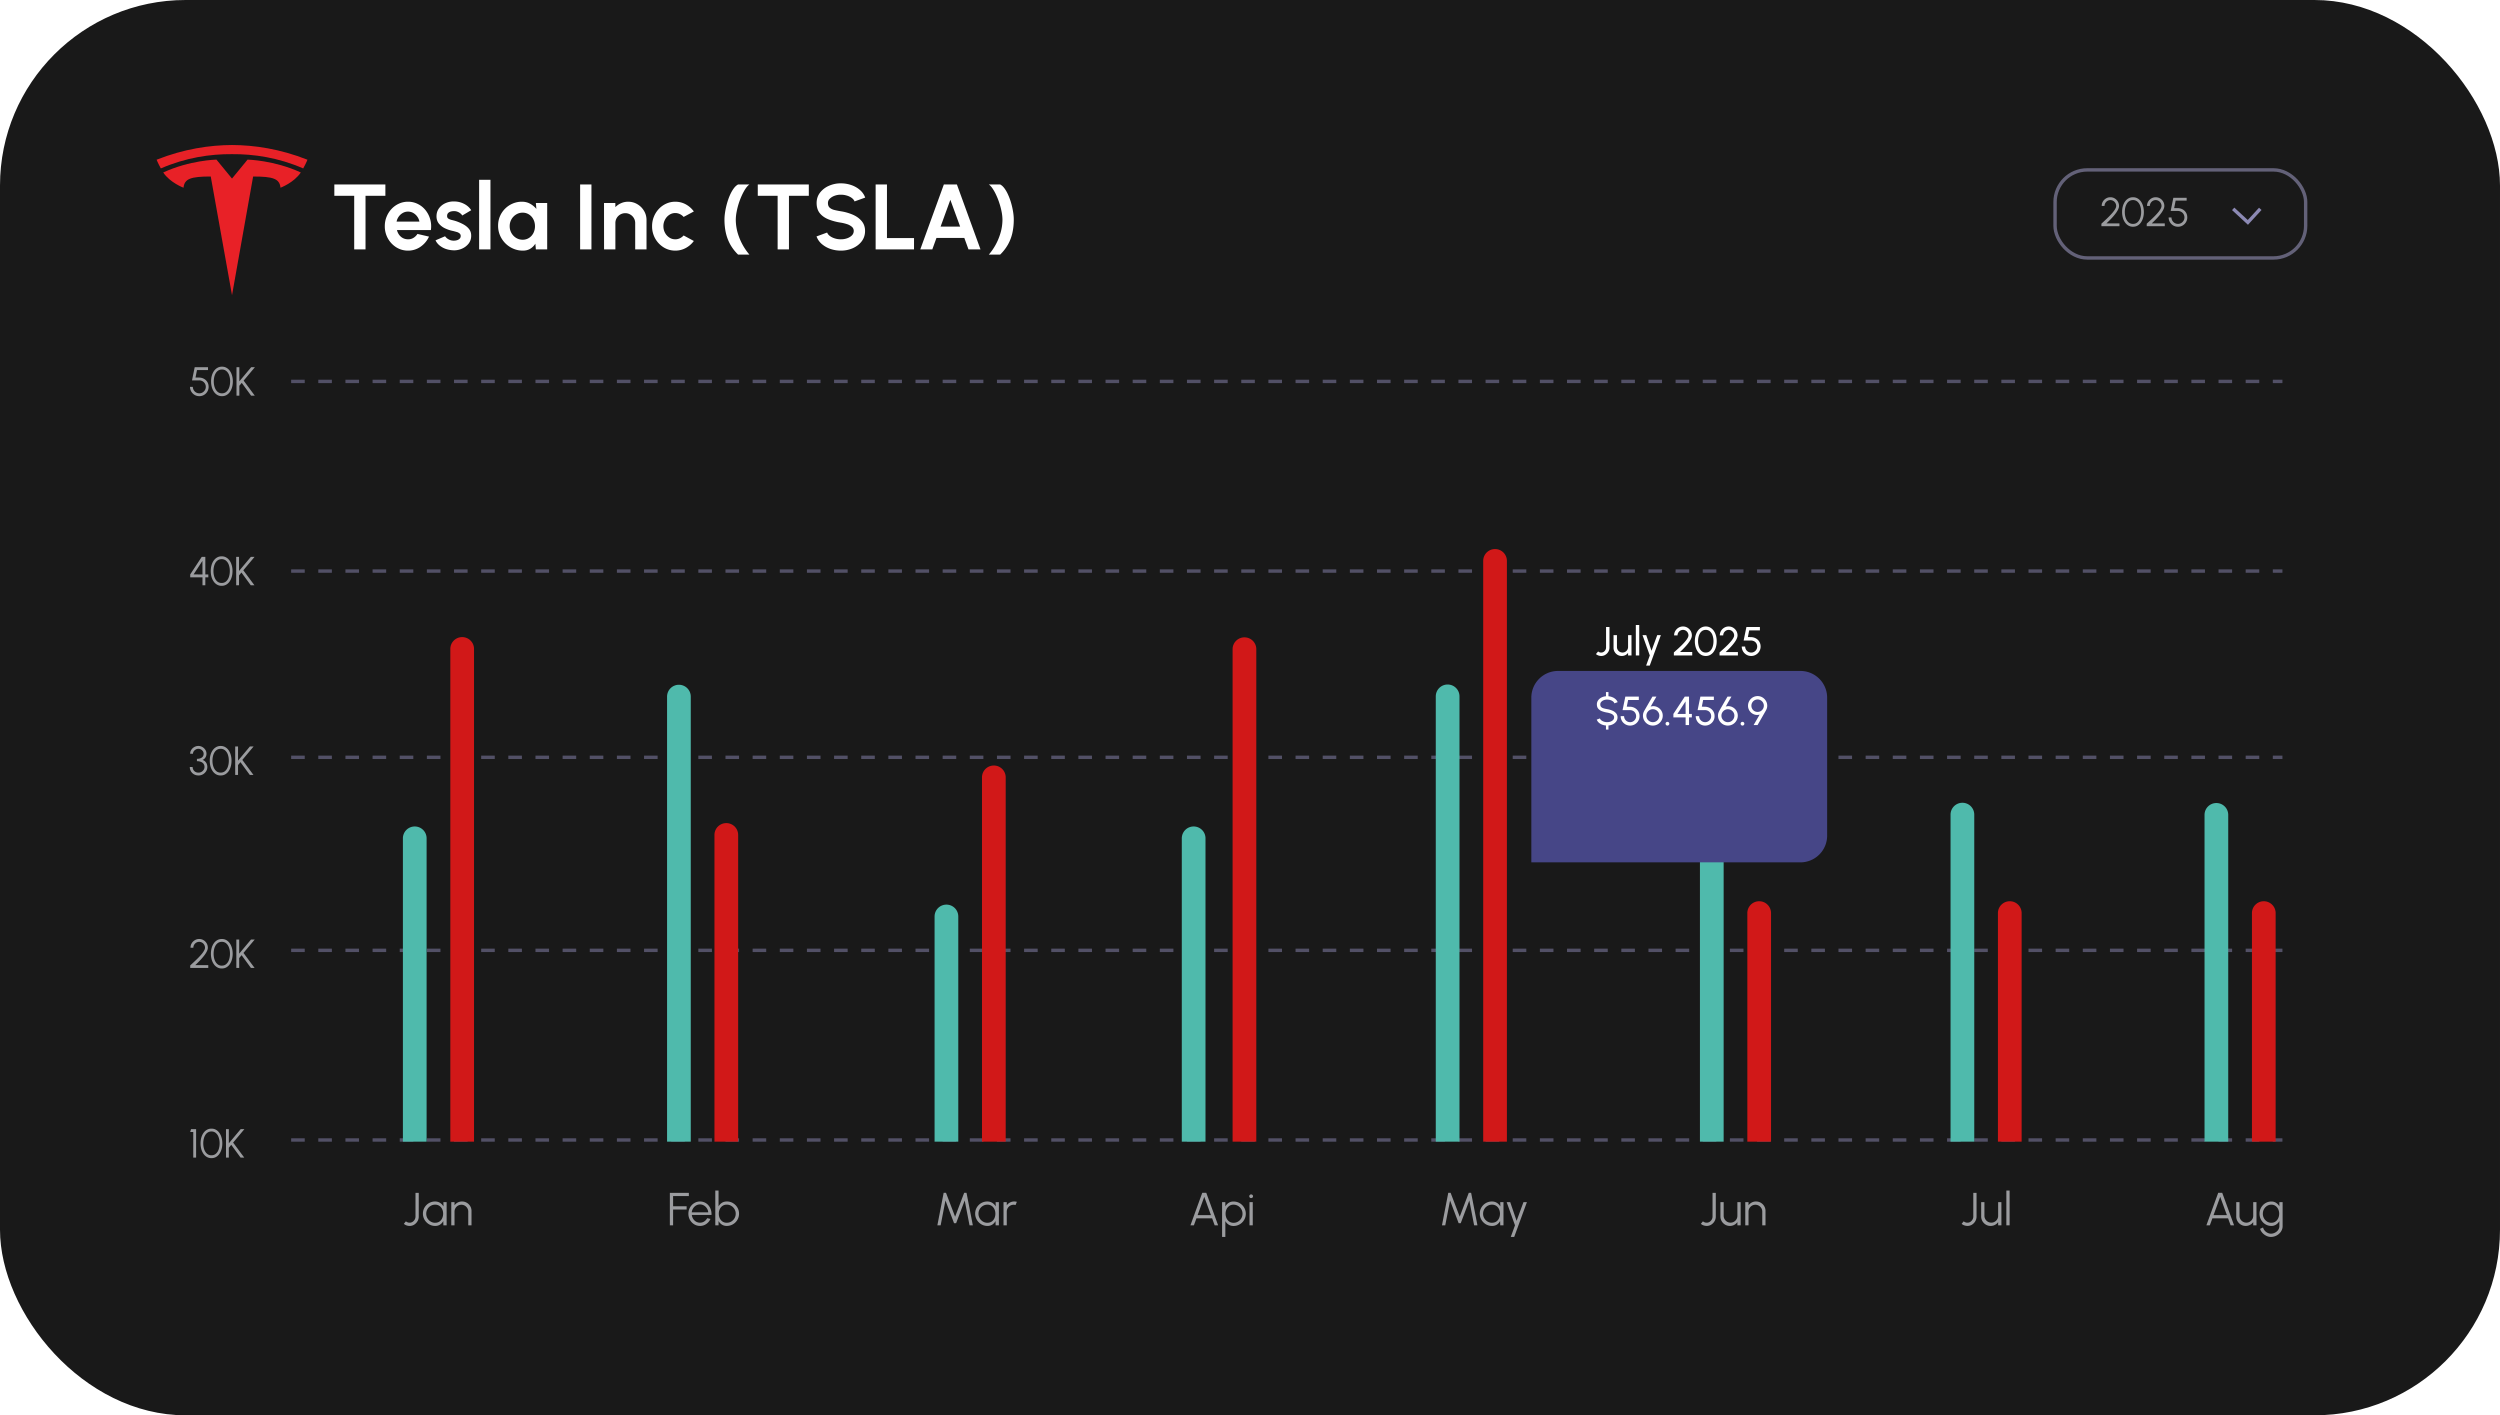 <svg xmlns="http://www.w3.org/2000/svg" width="431" height="244" fill="none" viewBox="0 0 431 244">
  <rect width="431" height="244" fill="#191919" rx="32"/>
  <rect width="390" height="223.024" x="17.5" y="10" fill="#191919" rx="11.677"/>
  <path fill="#fff" d="M66.44 31.8v1.952h-3.424V43h-1.952v-9.248H57.64V31.8h8.8Zm3.9 11.408c-.737 0-1.409-.19-2.017-.568a4.239 4.239 0 0 1-1.984-3.648c0-.581.104-1.125.312-1.632.208-.512.494-.96.856-1.344.368-.39.795-.693 1.28-.912a3.734 3.734 0 0 1 1.552-.328 3.68 3.68 0 0 1 1.712.4c.523.261.966.621 1.328 1.08a4.444 4.444 0 0 1 .904 3.408h-5.848c.075.299.198.568.368.808.171.235.387.424.648.568.262.139.558.21.888.216.342.005.651-.075.928-.24.283-.17.518-.4.704-.688l1.992.464c-.325.71-.81 1.29-1.456 1.744a3.714 3.714 0 0 1-2.168.672ZM68.37 38.2h3.936a2.03 2.03 0 0 0-.376-.864 2.109 2.109 0 0 0-.696-.624 1.81 1.81 0 0 0-.896-.232c-.32 0-.616.077-.888.232a2.14 2.14 0 0 0-.696.616 2.26 2.26 0 0 0-.384.872Zm9.636 4.944a4.426 4.426 0 0 1-1.208-.248 3.58 3.58 0 0 1-1.024-.584 2.501 2.501 0 0 1-.688-.88l1.648-.704c.064.107.168.221.313.344.144.117.314.216.511.296.203.08.425.12.665.12.202 0 .394-.027.575-.08.187-.059.336-.147.448-.264a.617.617 0 0 0 .177-.456.54.54 0 0 0-.209-.456 1.276 1.276 0 0 0-.511-.248c-.203-.059-.4-.112-.592-.16a5.815 5.815 0 0 1-1.416-.472 3.017 3.017 0 0 1-1.049-.824c-.26-.341-.392-.752-.392-1.232 0-.528.14-.984.416-1.368a2.8 2.8 0 0 1 1.096-.888 3.468 3.468 0 0 1 1.465-.312c.634 0 1.216.133 1.743.4.534.261.955.632 1.265 1.112l-1.544.912a1.281 1.281 0 0 0-.313-.352 1.693 1.693 0 0 0-.456-.272 1.547 1.547 0 0 0-.536-.128c-.24-.01-.458.01-.656.064a1.015 1.015 0 0 0-.48.272c-.117.128-.175.299-.175.512 0 .203.08.355.24.456.16.096.352.17.576.224.229.053.448.112.656.176a7.99 7.99 0 0 1 1.32.568c.415.224.749.499 1 .824.25.325.37.715.36 1.168 0 .517-.155.97-.465 1.36a2.957 2.957 0 0 1-1.2.88 3.328 3.328 0 0 1-1.56.24ZM82.601 43V31h1.952v12H82.6Zm9.782-8h1.952v8h-1.952l-.088-.992c-.219.357-.51.648-.872.872-.358.219-.782.328-1.272.328a4.143 4.143 0 0 1-1.664-.336 4.375 4.375 0 0 1-1.368-.928 4.445 4.445 0 0 1-.92-1.368 4.23 4.23 0 0 1-.328-1.664c0-.57.104-1.107.312-1.608a4.165 4.165 0 0 1 2.2-2.208 4.007 4.007 0 0 1 1.6-.32c.528 0 1 .117 1.416.352.421.235.778.533 1.072.896L92.383 35Zm-2.28 6.328a1.98 1.98 0 0 0 1.104-.312c.32-.208.57-.488.752-.84A2.56 2.56 0 0 0 92.23 39c0-.432-.091-.824-.272-1.176a2.127 2.127 0 0 0-.76-.848 1.966 1.966 0 0 0-1.096-.312c-.411 0-.787.107-1.128.32a2.348 2.348 0 0 0-.808.84A2.364 2.364 0 0 0 87.87 39a2.348 2.348 0 0 0 1.112 2.016 2.11 2.11 0 0 0 1.12.312Zm9.91 1.672V31.8h1.952V43h-1.952Zm11.447-5.056V43h-1.952v-4.544c0-.315-.077-.6-.232-.856a1.691 1.691 0 0 0-.624-.616 1.622 1.622 0 0 0-.856-.232 1.708 1.708 0 0 0-1.48.848 1.67 1.67 0 0 0-.224.856V43h-1.952l-.008-8h1.952l.008.712a2.94 2.94 0 0 1 .976-.68c.379-.17.787-.256 1.224-.256.581 0 1.112.144 1.592.432.48.283.861.664 1.144 1.144.288.475.432 1.005.432 1.592Zm6.398 2.648 1.76.952c-.368.501-.83.904-1.384 1.208a3.718 3.718 0 0 1-1.816.456c-.736 0-1.408-.19-2.016-.568a4.25 4.25 0 0 1-1.448-1.52 4.268 4.268 0 0 1-.536-2.12c0-.587.104-1.133.312-1.64a4.28 4.28 0 0 1 .856-1.344c.368-.39.794-.693 1.28-.912a3.73 3.73 0 0 1 1.552-.328c.656 0 1.261.152 1.816.456a4.13 4.13 0 0 1 1.384 1.224l-1.76.944a1.96 1.96 0 0 0-.664-.496 1.815 1.815 0 0 0-.776-.176 1.79 1.79 0 0 0-1.04.32c-.31.208-.555.485-.736.832a2.342 2.342 0 0 0-.272 1.12c0 .4.09.773.272 1.12.181.341.426.616.736.824.309.208.656.312 1.04.312.277 0 .541-.059.792-.176.25-.123.466-.285.648-.488Zm9.392 3.304a7.73 7.73 0 0 1-1.352-1.744 7.683 7.683 0 0 1-.76-2c-.16-.715-.24-1.483-.24-2.304 0-.384.037-.816.112-1.296.074-.48.181-.968.32-1.464.138-.501.304-.973.496-1.416.197-.448.416-.837.656-1.168.24-.33.496-.565.768-.704h1.952c-.224.155-.448.397-.672.728-.219.33-.43.715-.632 1.152a12.97 12.97 0 0 0-.536 1.384c-.155.49-.278.976-.368 1.456a7.68 7.68 0 0 0-.144 1.328c.005.832.122 1.63.352 2.392a10.2 10.2 0 0 0 .888 2.072 9.881 9.881 0 0 0 1.112 1.584h-1.952ZM139.44 31.8v1.952h-3.424V43h-1.952v-9.248h-3.424V31.8h8.8Zm5.521 11.408a5.552 5.552 0 0 1-1.784-.288 4.61 4.61 0 0 1-1.488-.84 3.134 3.134 0 0 1-.92-1.32l1.832-.672c.074.213.226.408.456.584.229.176.509.317.84.424.33.107.685.16 1.064.16a3.28 3.28 0 0 0 1.088-.176c.341-.123.616-.29.824-.504a1.07 1.07 0 0 0 .312-.76.906.906 0 0 0-.328-.72 2.387 2.387 0 0 0-.84-.456 6.975 6.975 0 0 0-1.056-.256 9.51 9.51 0 0 1-2.136-.568c-.63-.256-1.128-.61-1.496-1.064-.363-.453-.544-1.04-.544-1.76 0-.677.194-1.27.584-1.776a3.887 3.887 0 0 1 1.536-1.184 4.993 4.993 0 0 1 2.056-.424c.613 0 1.205.096 1.776.288.57.192 1.069.472 1.496.84.432.368.741.81.928 1.328l-1.84.664c-.075-.213-.227-.408-.456-.584a2.647 2.647 0 0 0-.84-.416 3.45 3.45 0 0 0-1.064-.16 2.93 2.93 0 0 0-1.08.184 2.22 2.22 0 0 0-.824.504 1.01 1.01 0 0 0-.32.736c0 .357.098.627.296.808.202.181.472.315.808.4.336.08.709.155 1.12.224a8.428 8.428 0 0 1 2.072.592c.634.277 1.144.648 1.528 1.112.384.459.576 1.021.576 1.688 0 .677-.192 1.272-.576 1.784-.384.507-.894.901-1.528 1.184a5.037 5.037 0 0 1-2.072.424ZM150.96 43V31.8h1.952v9.248h4.664V43h-6.616Zm11.76-11.2h2.248L169.04 43h-2.072l-.72-1.984h-4.8l-.72 1.984h-2.072l4.064-11.2Zm-.56 7.264h3.368l-1.688-4.616-1.68 4.616Zm8.312 4.832a9.967 9.967 0 0 0 1.992-3.656c.235-.763.355-1.56.36-2.392a7.678 7.678 0 0 0-.144-1.328c-.091-.48-.216-.965-.376-1.456a11.14 11.14 0 0 0-.536-1.384 7.677 7.677 0 0 0-.632-1.152c-.219-.33-.44-.573-.664-.728h1.952c.272.139.528.373.768.704a6 6 0 0 1 .648 1.168c.197.443.365.915.504 1.416.139.496.245.984.32 1.464.075.48.112.912.112 1.296 0 .821-.08 1.59-.24 2.304a7.343 7.343 0 0 1-.76 2 7.759 7.759 0 0 1-1.352 1.744h-1.952Z"/>
  <path fill="#E82127" d="m40 50.888 3.638-20.457c3.467 0 4.56.38 4.719 1.932 0 0 2.326-.867 3.499-2.628-4.578-2.121-9.177-2.217-9.177-2.217l-2.684 3.269H40l-2.684-3.27s-4.6.096-9.176 2.218c1.172 1.76 3.498 2.628 3.498 2.628.16-1.552 1.251-1.932 4.695-1.935L40 50.888Z"/>
  <path fill="#E82127" d="M40 26.575c3.7-.028 7.936.572 12.272 2.462.579-1.043.728-1.504.728-1.504-4.74-1.875-9.178-2.517-13-2.533-3.822.016-8.261.658-13 2.533 0 0 .211.568.728 1.504 4.335-1.89 8.571-2.49 12.271-2.462H40Z"/>
  <rect width="43.204" height="15.18" x="354.292" y="29.292" stroke="#AEABD8" stroke-opacity=".5" stroke-width=".584" rx="5.546"/>
  <path fill="#9B9C9F" d="M362.28 39v-.434l.631-.582c.229-.212.455-.43.679-.655.227-.227.434-.45.62-.669.187-.222.337-.43.449-.627.114-.199.171-.374.171-.526a.962.962 0 0 0-.136-.504 1.01 1.01 0 0 0-.862-.508.963.963 0 0 0-.508.14 1.034 1.034 0 0 0-.364.368.963.963 0 0 0-.137.505h-.49c0-.28.068-.534.203-.76.138-.227.32-.407.546-.54.227-.136.477-.203.75-.203s.522.067.746.203a1.51 1.51 0 0 1 .743 1.3c0 .165-.045.347-.133.546-.087.196-.205.4-.354.613-.15.21-.318.423-.505.638a12.76 12.76 0 0 1-.585.63c-.203.203-.4.395-.592.575h2.242V39h-3.114Zm5.451.091a1.57 1.57 0 0 1-.788-.196 1.837 1.837 0 0 1-.592-.55 2.659 2.659 0 0 1-.375-.81 3.743 3.743 0 0 1-.126-.987c0-.35.042-.68.126-.988.087-.308.211-.578.375-.81a1.8 1.8 0 0 1 .592-.546c.231-.133.494-.2.788-.2.292 0 .554.067.785.2.231.131.427.313.588.547.161.231.284.5.368.81.087.307.13.637.13.987s-.043.68-.13.988a2.648 2.648 0 0 1-.368.809 1.805 1.805 0 0 1-.588.55c-.231.13-.493.196-.785.196Zm0-.49c.308 0 .566-.095.774-.284.21-.19.368-.44.473-.75.105-.313.158-.652.158-1.02 0-.387-.055-.735-.165-1.043a1.65 1.65 0 0 0-.476-.736 1.12 1.12 0 0 0-.764-.273c-.238 0-.446.055-.623.165a1.34 1.34 0 0 0-.442.452 2.257 2.257 0 0 0-.263.658 3.37 3.37 0 0 0-.087.778c0 .369.054.71.161 1.023.107.31.266.56.476.75.211.186.47.28.778.28Zm2.363.399v-.434c.191-.178.401-.372.63-.582.229-.212.455-.43.68-.655.226-.227.433-.45.62-.669a4.25 4.25 0 0 0 .448-.627c.115-.199.172-.374.172-.526a.963.963 0 0 0-.137-.504 1.01 1.01 0 0 0-.862-.508.965.965 0 0 0-.508.14 1.042 1.042 0 0 0-.364.368.962.962 0 0 0-.136.505h-.491c0-.28.068-.534.203-.76.138-.227.32-.407.547-.54a1.43 1.43 0 0 1 .749-.203c.274 0 .522.067.747.203a1.516 1.516 0 0 1 .742 1.3c0 .165-.044.347-.133.546a3.56 3.56 0 0 1-.354.613c-.149.21-.317.423-.504.638-.187.214-.382.425-.585.63-.203.203-.401.395-.592.575h2.242V39h-3.114Zm5.39.091c-.299 0-.571-.072-.816-.217a1.618 1.618 0 0 1-.578-.582 1.57 1.57 0 0 1-.214-.805h.491c0 .203.05.39.15.56.101.168.235.303.403.403.171.1.359.15.564.15.203 0 .389-.05.557-.15.168-.1.303-.235.403-.403a1.06 1.06 0 0 0 .154-.56 1.093 1.093 0 0 0-.557-.967 1.216 1.216 0 0 0-.627-.154h-1.191l.462-2.27h2.295v.49h-1.899l-.255 1.29.571.003c.333.005.627.076.879.214.254.137.453.326.595.567.145.238.217.514.217.827 0 .22-.042.426-.126.62a1.595 1.595 0 0 1-.346.515 1.561 1.561 0 0 1-1.132.47Z"/>
  <path stroke="#8C89B4" stroke-width=".584" d="m385 36.006 2.53 2.335 2.141-2.335"/>
  <path stroke="#8C89B4" stroke-dasharray="2.34 2.34" stroke-opacity=".5" stroke-width=".584" d="M50.195 98.452h343.294M50.195 65.755h343.294M50.195 130.562h343.294M50.195 163.839h343.294M50.195 196.534h343.294"/>
  <path fill="#9B9C9F" d="M34.365 68.3c-.3 0-.571-.072-.816-.217a1.623 1.623 0 0 1-.578-.582 1.576 1.576 0 0 1-.214-.805h.49c0 .203.05.39.151.56.1.168.235.303.403.403.17.1.358.15.564.15.203 0 .389-.05.557-.15.168-.1.302-.235.403-.403a1.07 1.07 0 0 0 .154-.56 1.092 1.092 0 0 0-.557-.967 1.218 1.218 0 0 0-.627-.154h-1.191l.462-2.27h2.295v.49h-1.899l-.256 1.29.571.003c.334.005.627.076.88.214.254.137.453.326.595.567.145.238.217.514.217.827a1.604 1.604 0 0 1-.473 1.135 1.563 1.563 0 0 1-1.131.47Zm3.905 0a1.57 1.57 0 0 1-.788-.196 1.84 1.84 0 0 1-.592-.55 2.659 2.659 0 0 1-.375-.81 3.739 3.739 0 0 1-.126-.987c0-.35.042-.68.126-.988a2.61 2.61 0 0 1 .375-.81c.163-.233.36-.415.592-.546.231-.133.494-.2.788-.2.292 0 .554.067.785.2.231.131.427.313.588.547.161.231.284.5.368.809.087.308.13.638.13.988s-.043.68-.13.988a2.648 2.648 0 0 1-.368.809 1.806 1.806 0 0 1-.588.55c-.231.13-.493.196-.785.196Zm0-.49c.308 0 .566-.095.774-.284.21-.19.368-.44.473-.75.105-.313.158-.652.158-1.02a3.1 3.1 0 0 0-.165-1.043 1.655 1.655 0 0 0-.476-.736 1.118 1.118 0 0 0-.764-.273 1.16 1.16 0 0 0-.623.165 1.34 1.34 0 0 0-.442.452 2.246 2.246 0 0 0-.262.658 3.348 3.348 0 0 0-.088.778c0 .369.054.71.161 1.023.108.31.266.56.477.75.21.186.469.28.777.28Zm5.652.399h-.634l-1.608-2.203-.417.5v1.703h-.49v-4.904h.49v2.438l2.042-2.438h.642l-1.945 2.315 1.92 2.589Zm-9.014 32.695v-1.376h-2.116v-.498l1.99-3.03h.616v3.037h.515v.49h-.515v1.377h-.49Zm-1.535-1.874 1.535.007-.01-2.336-1.525 2.33Zm4.843 1.965a1.57 1.57 0 0 1-.789-.196 1.835 1.835 0 0 1-.592-.55 2.65 2.65 0 0 1-.374-.809 3.739 3.739 0 0 1-.127-.988c0-.35.042-.68.127-.988.086-.308.21-.578.374-.809.164-.233.361-.415.592-.546.231-.133.494-.2.788-.2.292 0 .554.067.785.2.231.13.428.313.589.546.16.231.283.501.367.81.087.308.13.637.13.987s-.043.68-.13.988a2.639 2.639 0 0 1-.367.809 1.8 1.8 0 0 1-.589.55 1.563 1.563 0 0 1-.785.196Zm0-.49c.308 0 .566-.095.774-.284.21-.189.367-.439.472-.75a3.15 3.15 0 0 0 .158-1.019 3.12 3.12 0 0 0-.164-1.044 1.653 1.653 0 0 0-.477-.735 1.117 1.117 0 0 0-.764-.274c-.238 0-.446.055-.623.165a1.34 1.34 0 0 0-.441.452 2.246 2.246 0 0 0-.263.658 3.353 3.353 0 0 0-.088.778c0 .37.054.71.161 1.023.108.31.267.561.477.75.21.187.47.28.777.28Zm5.651.399h-.634l-1.608-2.203-.417.5v1.703h-.49V96h.49v2.438L43.251 96h.64l-1.943 2.316 1.92 2.588Zm-9.635 32.787c-.3 0-.562-.066-.788-.196a1.462 1.462 0 0 1-.533-.533 1.463 1.463 0 0 1-.19-.736h.491c0 .178.041.341.123.491a.956.956 0 0 0 .354.354c.151.086.333.129.543.129.177 0 .343-.043.497-.129.157-.089.283-.207.378-.354a.878.878 0 0 0 .148-.491.887.887 0 0 0-.169-.553.997.997 0 0 0-.462-.333 1.874 1.874 0 0 0-.673-.112v-.406c.348 0 .627-.074.838-.221.212-.149.318-.368.318-.655a.748.748 0 0 0-.13-.427.934.934 0 0 0-.332-.309.855.855 0 0 0-.438-.119.932.932 0 0 0-.452.119 1.01 1.01 0 0 0-.35.309.734.734 0 0 0-.133.427h-.49c0-.185.038-.357.115-.518.077-.164.182-.308.315-.431.133-.124.285-.221.456-.291a1.398 1.398 0 0 1 1.219.077c.212.121.384.284.515.487.13.203.196.428.196.676 0 .241-.062.458-.186.652-.124.193-.29.33-.5.409.181.061.334.153.458.277.124.122.217.263.28.424.064.161.095.334.095.518 0 .269-.07.514-.21.736a1.59 1.59 0 0 1-.557.533c-.229.13-.478.196-.746.196Zm3.812 0a1.58 1.58 0 0 1-.788-.196 1.857 1.857 0 0 1-.592-.55 2.669 2.669 0 0 1-.375-.81 3.738 3.738 0 0 1-.126-.987c0-.351.042-.68.126-.988.087-.309.212-.578.375-.81a1.81 1.81 0 0 1 .592-.546c.231-.133.494-.2.788-.2.292 0 .554.067.785.2.231.131.428.313.589.546.16.232.283.501.367.81.087.308.13.637.13.988 0 .35-.043.679-.13.987a2.658 2.658 0 0 1-.367.81 1.822 1.822 0 0 1-.589.55c-.231.13-.493.196-.785.196Zm0-.491c.309 0 .567-.094.775-.283.21-.19.367-.44.472-.75a3.16 3.16 0 0 0 .158-1.019c0-.388-.055-.736-.164-1.044a1.653 1.653 0 0 0-.477-.736 1.118 1.118 0 0 0-.764-.273c-.238 0-.446.055-.623.164-.178.11-.325.261-.441.452a2.25 2.25 0 0 0-.263.659 3.344 3.344 0 0 0-.088.778c0 .368.054.709.161 1.022.108.311.267.561.477.75.21.187.47.28.777.28Zm5.652.4h-.634l-1.608-2.204-.417.501v1.703h-.49v-4.905h.49v2.439l2.043-2.439h.64l-1.944 2.316 1.92 2.589Zm-10.904 33.277v-.434c.191-.178.402-.372.63-.582.23-.212.456-.431.68-.655a11.6 11.6 0 0 0 .62-.669c.187-.222.336-.431.448-.627.115-.199.172-.374.172-.526a.962.962 0 0 0-.136-.504 1.01 1.01 0 0 0-.862-.508.965.965 0 0 0-.508.14 1.039 1.039 0 0 0-.364.368.963.963 0 0 0-.137.504h-.49c0-.28.067-.533.203-.76.137-.226.32-.406.546-.539.227-.136.477-.203.75-.203s.522.067.746.203a1.514 1.514 0 0 1 .743 1.299c0 .166-.045.348-.134.547-.086.196-.204.4-.353.613-.15.21-.318.423-.505.638-.187.214-.382.425-.585.63-.203.203-.4.395-.592.575h2.242v.49h-3.114Zm5.45.091a1.57 1.57 0 0 1-.787-.196 1.845 1.845 0 0 1-.592-.55 2.66 2.66 0 0 1-.375-.809 3.75 3.75 0 0 1-.126-.988c0-.35.042-.68.126-.988.086-.308.211-.578.375-.809a1.79 1.79 0 0 1 .592-.547c.23-.133.494-.199.788-.199.292 0 .553.066.785.199.23.131.427.313.588.547.161.231.284.501.368.809.086.308.13.638.13.988s-.044.679-.13.988a2.65 2.65 0 0 1-.368.809 1.81 1.81 0 0 1-.588.55 1.563 1.563 0 0 1-.785.196Zm0-.49c.31 0 .567-.095.775-.284a1.73 1.73 0 0 0 .473-.75 3.18 3.18 0 0 0 .157-1.019c0-.388-.054-.736-.164-1.044a1.653 1.653 0 0 0-.476-.736 1.118 1.118 0 0 0-.764-.273 1.16 1.16 0 0 0-.624.165 1.34 1.34 0 0 0-.441.452 2.245 2.245 0 0 0-.263.658 3.35 3.35 0 0 0-.087.778c0 .369.053.71.16 1.023.108.31.267.56.477.749.21.187.47.281.778.281Zm5.653.399h-.635l-1.607-2.203-.417.5v1.703h-.49v-4.904h.49v2.438l2.042-2.438h.641l-1.944 2.315 1.92 2.589Zm-10.578 32.695v-4.414h-.525l.14-.49h.876v4.904h-.49Zm3.14.091a1.57 1.57 0 0 1-.788-.196 1.834 1.834 0 0 1-.592-.55 2.65 2.65 0 0 1-.375-.809 3.745 3.745 0 0 1-.126-.988c0-.35.042-.679.126-.988.087-.308.212-.578.375-.809.163-.233.36-.416.592-.546.231-.133.494-.2.788-.2.292 0 .554.067.785.2.231.13.427.313.588.546.161.231.284.501.368.809.087.309.13.638.13.988s-.044.68-.13.988a2.641 2.641 0 0 1-.368.809 1.8 1.8 0 0 1-.588.55 1.563 1.563 0 0 1-.785.196Zm0-.49c.308 0 .566-.095.774-.284a1.73 1.73 0 0 0 .473-.749c.105-.313.158-.653.158-1.02a3.1 3.1 0 0 0-.165-1.044 1.65 1.65 0 0 0-.476-.735 1.114 1.114 0 0 0-.764-.274 1.16 1.16 0 0 0-.623.165 1.34 1.34 0 0 0-.442.452 2.24 2.24 0 0 0-.263.659 3.342 3.342 0 0 0-.087.777c0 .369.054.71.161 1.023.107.311.266.561.476.75.21.187.47.28.778.28Zm5.652.399h-.634l-1.608-2.203-.417.501v1.702h-.49v-4.904h.49v2.438l2.042-2.438h.641l-1.944 2.316 1.92 2.588Zm28.511 11.78a1.59 1.59 0 0 1-.531-.092 1.408 1.408 0 0 1-.468-.272l.356-.432c.085.072.183.129.292.172.11.043.227.064.352.064a.91.91 0 0 0 .508-.148 1.14 1.14 0 0 0 .364-.392c.093-.163.14-.336.14-.52v-4.084h.56v4.084c0 .288-.07.555-.212.8-.141.245-.33.444-.568.596a1.46 1.46 0 0 1-.792.224Zm5.82-4.104H77v4h-.56l-.02-.744c-.13.253-.314.459-.548.616a1.49 1.49 0 0 1-.84.232 2.081 2.081 0 0 1-1.5-.624 2.132 2.132 0 0 1-.456-.676 2.076 2.076 0 0 1-.164-.824 2.07 2.07 0 0 1 .608-1.48 2.09 2.09 0 0 1 1.476-.612c.333 0 .624.08.872.24.248.157.445.364.592.62l-.02-.748Zm-1.42 3.56c.285 0 .53-.069.736-.208a1.37 1.37 0 0 0 .472-.568c.112-.237.168-.499.168-.784 0-.293-.056-.557-.168-.792a1.375 1.375 0 0 0-.476-.564 1.274 1.274 0 0 0-.732-.208c-.283 0-.541.071-.776.212a1.556 1.556 0 0 0-.76 1.352c0 .291.07.555.212.792.141.235.328.421.56.56.234.139.49.208.764.208Zm6.268-2.036v2.476h-.56v-2.364a1.14 1.14 0 0 0-.16-.596 1.218 1.218 0 0 0-.428-.428 1.137 1.137 0 0 0-.596-.16c-.216 0-.414.053-.596.16a1.218 1.218 0 0 0-.428.428 1.14 1.14 0 0 0-.16.596v2.364h-.56v-4h.56v.552a1.56 1.56 0 0 1 1.292-.664c.302 0 .576.073.824.22.248.147.446.344.592.592.147.248.22.523.22.824Zm34.194 2.476v-5.6h3.276v.56h-2.716v1.76h2.332v.56h-2.332v2.72h-.56Zm5.197.104c-.368 0-.704-.095-1.008-.284a2.138 2.138 0 0 1-.724-.76 2.143 2.143 0 0 1-.268-1.06 2.149 2.149 0 0 1 .584-1.492c.184-.195.398-.347.64-.456.243-.109.502-.164.776-.164a1.888 1.888 0 0 1 1.46.668c.182.211.318.457.408.74.094.283.132.588.116.916h-3.392c.032.253.112.48.24.68.131.2.296.359.496.476.203.115.427.173.672.176.267 0 .507-.069.72-.208.216-.139.39-.329.52-.572l.568.132c-.16.355-.401.645-.724.872a1.855 1.855 0 0 1-1.084.336Zm-1.424-2.344h2.844a1.41 1.41 0 0 0-.228-.68c-.13-.208-.3-.373-.508-.496a1.304 1.304 0 0 0-.684-.188 1.3 1.3 0 0 0-.68.184c-.205.12-.373.284-.504.492-.13.205-.21.435-.24.688Zm6.047-1.872c.389 0 .743.095 1.06.284.32.189.575.444.764.764.189.317.284.671.284 1.06a2.07 2.07 0 0 1-.62 1.492 2.11 2.11 0 0 1-1.488.616c-.331 0-.616-.079-.856-.236a1.706 1.706 0 0 1-.568-.616v.748h-.56v-6h.56v2.74c.139-.253.328-.459.568-.616.24-.157.525-.236.856-.236Zm-.004 3.668c.285 0 .544-.069.776-.208.232-.141.417-.331.556-.568.139-.237.208-.499.208-.784a1.51 1.51 0 0 0-.212-.792 1.587 1.587 0 0 0-.564-.564 1.46 1.46 0 0 0-.764-.208 1.28 1.28 0 0 0-.736.212 1.402 1.402 0 0 0-.476.568 1.856 1.856 0 0 0-.164.784c0 .291.056.555.168.792.112.235.271.421.476.56.208.139.452.208.732.208Zm36.303.444 1.084-5.6h.408l1.568 4.12 1.56-4.12h.408l1.088 5.6h-.572l-.828-4.284-1.48 3.916h-.36l-1.48-3.916-.828 4.284h-.568Zm10.046-4h.56v4h-.56l-.02-.744a1.628 1.628 0 0 1-.548.616 1.49 1.49 0 0 1-.84.232 2.083 2.083 0 0 1-1.5-.624 2.122 2.122 0 0 1-.456-.676 2.083 2.083 0 0 1-.164-.824 2.064 2.064 0 0 1 .608-1.48 2.087 2.087 0 0 1 1.476-.612c.333 0 .624.08.872.24.248.157.445.364.592.62l-.02-.748Zm-1.42 3.56c.285 0 .531-.069.736-.208a1.37 1.37 0 0 0 .472-.568c.112-.237.168-.499.168-.784 0-.293-.056-.557-.168-.792a1.377 1.377 0 0 0-.476-.564 1.273 1.273 0 0 0-.732-.208c-.283 0-.541.071-.776.212a1.556 1.556 0 0 0-.76 1.352c0 .291.071.555.212.792.141.235.328.421.56.56.235.139.489.208.764.208Zm2.78.44v-4h.56v.552a1.56 1.56 0 0 1 1.292-.664c.155 0 .304.02.448.06l-.228.556a1.153 1.153 0 0 0-.924.108 1.227 1.227 0 0 0-.428.428c-.106.179-.16.377-.16.596v2.364h-.56Zm34.261-5.6h.696l2.04 5.6h-.596l-.436-1.2h-2.708l-.436 1.2h-.596l2.036-5.6Zm-.8 3.84h2.296l-1.148-3.152-1.148 3.152Zm4.781 3.76h-.56v-6h.56v.748c.139-.253.328-.459.568-.616.24-.157.525-.236.856-.236a2.073 2.073 0 0 1 1.488.62c.192.192.343.415.452.668.109.253.164.525.164.816 0 .291-.055.564-.164.82a2.11 2.11 0 0 1-1.94 1.292c-.331 0-.616-.079-.856-.236a1.706 1.706 0 0 1-.568-.616v2.74Zm1.42-5.56c-.28 0-.524.071-.732.212a1.378 1.378 0 0 0-.476.56 1.806 1.806 0 0 0-.168.788c0 .285.055.547.164.784.112.237.271.427.476.568.208.141.453.212.736.212.277 0 .532-.069.764-.208.235-.139.423-.325.564-.56a1.53 1.53 0 0 0 .212-.796c0-.285-.069-.545-.208-.78a1.601 1.601 0 0 0-.556-.568 1.466 1.466 0 0 0-.776-.212Zm2.747-.44h.56v4h-.56v-4Zm.284-.7a.306.306 0 0 1-.324-.316c0-.091.03-.165.092-.224a.324.324 0 0 1 .232-.092c.088 0 .162.031.224.092a.29.29 0 0 1 .096.224.31.31 0 0 1-.092.228.318.318 0 0 1-.228.088Zm78.53 4.804c-.181 0-.358-.031-.532-.092a1.42 1.42 0 0 1-.468-.272l.356-.432c.086.072.183.129.292.172.11.043.227.064.352.064a.91.91 0 0 0 .508-.148 1.13 1.13 0 0 0 .364-.392c.094-.163.14-.336.14-.52v-4.084h.56v4.084c0 .288-.07.555-.212.8-.141.245-.33.444-.568.596a1.458 1.458 0 0 1-.792.224Zm2.371-1.636v-2.468h.56v2.356c0 .219.054.417.16.596.107.179.25.321.428.428.182.107.38.16.596.16.219 0 .416-.053.592-.16a1.21 1.21 0 0 0 .428-.428c.107-.179.16-.377.16-.596v-2.356h.56l.004 4h-.56l-.004-.56a1.53 1.53 0 0 1-.552.484c-.224.12-.469.18-.736.18-.301 0-.576-.073-.824-.22a1.663 1.663 0 0 1-.592-.592 1.596 1.596 0 0 1-.22-.824Zm7.773-.944v2.476h-.56v-2.364c0-.219-.053-.417-.16-.596a1.21 1.21 0 0 0-.428-.428 1.135 1.135 0 0 0-.596-.16c-.216 0-.414.053-.596.16a1.227 1.227 0 0 0-.428.428c-.106.179-.16.377-.16.596v2.364h-.56v-4h.56v.552a1.56 1.56 0 0 1 1.292-.664c.302 0 .576.073.824.22.248.147.446.344.592.592.147.248.22.523.22.824Zm-55.779 2.476 1.084-5.6h.408l1.568 4.12 1.56-4.12h.408l1.088 5.6h-.572l-.828-4.284-1.48 3.916h-.36l-1.48-3.916-.828 4.284h-.568Zm10.046-4h.56v4h-.56l-.02-.744a1.628 1.628 0 0 1-.548.616 1.49 1.49 0 0 1-.84.232 2.083 2.083 0 0 1-1.5-.624 2.122 2.122 0 0 1-.456-.676 2.083 2.083 0 0 1-.164-.824 2.064 2.064 0 0 1 .608-1.48 2.087 2.087 0 0 1 1.476-.612c.333 0 .624.08.872.24.248.157.445.364.592.62l-.02-.748Zm-1.42 3.56c.285 0 .531-.069.736-.208a1.37 1.37 0 0 0 .472-.568c.112-.237.168-.499.168-.784 0-.293-.056-.557-.168-.792a1.377 1.377 0 0 0-.476-.564 1.273 1.273 0 0 0-.732-.208c-.283 0-.541.071-.776.212a1.556 1.556 0 0 0-.76 1.352c0 .291.071.555.212.792.141.235.328.421.56.56.235.139.489.208.764.208Zm5.427-3.56h.592l-2.188 6h-.596l.728-2-1.436-4h.612l1.104 3.228 1.184-3.228Zm76.537 4.104c-.181 0-.358-.031-.532-.092a1.42 1.42 0 0 1-.468-.272l.356-.432c.086.072.183.129.292.172.11.043.227.064.352.064a.91.91 0 0 0 .508-.148 1.13 1.13 0 0 0 .364-.392c.094-.163.14-.336.14-.52v-4.084h.56v4.084c0 .288-.07.555-.212.8-.141.245-.33.444-.568.596a1.458 1.458 0 0 1-.792.224Zm2.371-1.636v-2.468h.56v2.356c0 .219.054.417.16.596.107.179.25.321.428.428.182.107.38.16.596.16.219 0 .416-.053.592-.16a1.21 1.21 0 0 0 .428-.428c.107-.179.16-.377.16-.596v-2.356h.56l.004 4h-.56l-.004-.56a1.53 1.53 0 0 1-.552.484c-.224.12-.469.18-.736.18-.301 0-.576-.073-.824-.22a1.663 1.663 0 0 1-.592-.592 1.596 1.596 0 0 1-.22-.824Zm4.34 1.532v-6h.56v6h-.56Zm36.521-5.6h.696l2.04 5.6h-.596l-.436-1.2h-2.708l-.436 1.2h-.596l2.036-5.6Zm-.8 3.84h2.296l-1.148-3.152-1.148 3.152Zm3.912.228v-2.468h.56v2.356c0 .219.053.417.16.596.107.179.249.321.428.428.181.107.38.16.596.16.219 0 .416-.053.592-.16.179-.107.321-.249.428-.428.107-.179.16-.377.16-.596v-2.356h.56l.004 4h-.56l-.004-.56a1.53 1.53 0 0 1-.552.484c-.224.12-.469.18-.736.18-.301 0-.576-.073-.824-.22a1.663 1.663 0 0 1-.592-.592 1.586 1.586 0 0 1-.22-.824Zm7.434-2.468h.56v4.148c0 .256-.056.496-.168.72a1.9 1.9 0 0 1-.448.588 2.088 2.088 0 0 1-1.388.544c-.278 0-.546-.064-.804-.192a2.195 2.195 0 0 1-.676-.504 1.87 1.87 0 0 1-.404-.7l.516-.236c.05.2.145.38.284.54.141.163.306.291.496.384.192.096.388.144.588.144.184 0 .361-.035.532-.104.173-.067.328-.159.464-.276.138-.117.248-.255.328-.412.08-.155.12-.32.12-.496v-.884a1.697 1.697 0 0 1-.564.608 1.454 1.454 0 0 1-.82.232c-.28 0-.544-.055-.792-.164a2.051 2.051 0 0 1-.648-.452 2.18 2.18 0 0 1-.44-.672 2.125 2.125 0 0 1-.156-.816 2.11 2.11 0 0 1 .596-1.488c.186-.195.402-.347.648-.456.248-.109.512-.164.792-.164.312 0 .585.077.82.232.237.152.425.355.564.608v-.732Zm-1.38 3.56c.277 0 .516-.072.716-.216.202-.144.358-.335.468-.572.109-.237.164-.495.164-.772a1.79 1.79 0 0 0-.168-.78 1.392 1.392 0 0 0-.468-.568 1.198 1.198 0 0 0-.712-.216c-.272 0-.52.071-.744.212a1.508 1.508 0 0 0-.528.564c-.131.237-.196.5-.196.788a1.573 1.573 0 0 0 .732 1.352c.224.139.469.208.736.208Z"/>
  <path fill="#4FBAAC" d="M69.46 144.573a2.044 2.044 0 1 1 4.087 0v52.253h-4.086v-52.253Zm134.282 0a2.044 2.044 0 1 1 4.087 0v52.253h-4.087v-52.253Z"/>
  <path fill="#D11818" d="M77.635 111.879a2.043 2.043 0 0 1 4.087 0v84.948h-4.087v-84.948Zm134.865 0a2.044 2.044 0 0 1 4.087 0v84.948H212.5v-84.948Z"/>
  <path fill="#4FBAAC" d="M115.002 120.053a2.044 2.044 0 0 1 4.087 0v76.774h-4.087v-76.774Zm132.527 0a2.043 2.043 0 0 1 4.087 0v76.774h-4.087v-76.774ZM161.121 158a2.043 2.043 0 0 1 4.087 0v38.825h-4.087V158Zm131.949-17.515a2.044 2.044 0 1 1 4.087 0v56.34h-4.087v-56.34Zm43.205 0a2.044 2.044 0 1 1 4.087 0v56.34h-4.087v-56.34Zm43.786 0a2.043 2.043 0 1 1 4.086 0v56.34h-4.086v-56.34Z"/>
  <path fill="#D11818" d="M123.172 143.991a2.044 2.044 0 1 1 4.087 0v52.837h-4.087v-52.837ZM255.703 96.7a2.043 2.043 0 1 1 4.087 0v100.127h-4.087V96.7Zm45.537 60.718a2.043 2.043 0 0 1 4.087 0v39.409h-4.087v-39.409Zm86.994 0a2.043 2.043 0 0 1 4.087 0v39.409h-4.087v-39.409Zm-43.791 0a2.043 2.043 0 0 1 4.087 0v39.409h-4.087v-39.409Zm-175.148-23.353a2.044 2.044 0 1 1 4.087 0v62.762h-4.087v-62.762Z"/>
  <g filter="url(#a)">
    <path fill="#464687" d="M264 104.609a4.61 4.61 0 0 1 4.609-4.609h41.782a4.61 4.61 0 0 1 4.609 4.609v23.782a4.61 4.61 0 0 1-4.609 4.609H264v-28.391Z"/>
  </g>
  <path fill="#fff" d="M276.047 113.091a1.419 1.419 0 0 1-.907-.329l.375-.456a.857.857 0 0 0 .235.144.82.82 0 0 0 .718-.07.912.912 0 0 0 .301-.322.842.842 0 0 0 .116-.428v-3.534h.588v3.534c0 .262-.064.504-.193.725-.128.22-.3.397-.514.533a1.326 1.326 0 0 1-.719.203Zm2.127-1.422v-2.172h.589v2.042a.93.93 0 0 0 .129.484.948.948 0 0 0 .831.473.921.921 0 0 0 .48-.127.988.988 0 0 0 .346-.346.921.921 0 0 0 .13-.484v-2.042h.588l.004 3.503h-.589l-.003-.445a1.34 1.34 0 0 1-1.082.536 1.41 1.41 0 0 1-.719-.189 1.485 1.485 0 0 1-.515-.515 1.393 1.393 0 0 1-.189-.718Zm3.842 1.331v-5.254h.588V113h-.588Zm3.692-3.503h.624l-1.916 5.254h-.624l.634-1.751-1.257-3.503h.644l.908 2.694.987-2.694Zm2.866 3.503v-.522l.606-.539c.224-.201.447-.41.669-.627.224-.22.43-.437.616-.652.187-.215.338-.418.452-.61.115-.193.172-.363.172-.507a.959.959 0 0 0-.466-.82.872.872 0 0 0-.469-.13.91.91 0 0 0-.477.13.991.991 0 0 0-.343.347.912.912 0 0 0-.126.473h-.589c0-.288.07-.547.211-.778.14-.234.325-.418.557-.554.231-.137.486-.206.767-.206.28 0 .534.069.763.206.232.138.416.324.554.557.138.232.206.49.206.775 0 .163-.039.339-.119.528-.079.187-.188.38-.325.578-.138.199-.295.4-.47.603-.175.201-.359.399-.553.596-.194.196-.387.384-.578.563h2.109V113h-3.167Zm5.506.091c-.292 0-.554-.065-.785-.196a1.886 1.886 0 0 1-.596-.55 2.645 2.645 0 0 1-.378-.809 3.668 3.668 0 0 1-.13-.988c0-.35.044-.68.13-.988a2.59 2.59 0 0 1 .378-.809c.166-.234.365-.416.596-.547.231-.133.493-.199.785-.199.289 0 .55.066.781.199.233.131.431.313.592.547.163.231.288.501.375.809.088.308.133.638.133.988s-.045.679-.133.988a2.687 2.687 0 0 1-.375.809 1.803 1.803 0 0 1-.592.55 1.557 1.557 0 0 1-.781.196Zm0-.588c.292 0 .536-.09.732-.27.198-.182.347-.422.445-.718.098-.297.147-.619.147-.967a3.01 3.01 0 0 0-.154-.991 1.585 1.585 0 0 0-.449-.705 1.055 1.055 0 0 0-.721-.259c-.225 0-.421.053-.589.158a1.285 1.285 0 0 0-.413.431c-.11.182-.193.391-.249.627a3.27 3.27 0 0 0-.081.739c0 .348.051.671.151.97.101.297.249.535.445.715.198.18.444.27.736.27Zm2.369.497v-.522l.606-.539c.224-.201.447-.41.669-.627.224-.22.43-.437.616-.652.187-.215.338-.418.452-.61.115-.193.172-.363.172-.507a.967.967 0 0 0-.466-.82.872.872 0 0 0-.469-.13.91.91 0 0 0-.477.13.991.991 0 0 0-.343.347.912.912 0 0 0-.126.473h-.589c0-.288.07-.547.21-.778.141-.234.326-.418.557-.554a1.48 1.48 0 0 1 .768-.206c.28 0 .534.069.763.206.231.138.416.324.554.557.137.232.206.49.206.775 0 .163-.039.339-.119.528-.079.187-.188.38-.326.578-.137.199-.294.4-.469.603-.175.201-.36.399-.553.596-.194.196-.387.384-.578.563h2.108V113h-3.166Zm5.459.091c-.303 0-.579-.073-.827-.221a1.656 1.656 0 0 1-.588-.588 1.614 1.614 0 0 1-.214-.816h.589c0 .189.047.363.14.522.093.156.218.281.375.374.159.094.334.141.525.141a.991.991 0 0 0 .519-.141c.156-.093.281-.218.374-.374.094-.159.141-.333.141-.522s-.045-.363-.134-.522a.946.946 0 0 0-.381-.379 1.232 1.232 0 0 0-.613-.143h-1.209l.476-2.326h2.326v.588h-1.849l-.228 1.149.508.004c.334.007.627.082.879.224.255.14.453.332.596.574.145.241.217.518.217.831a1.596 1.596 0 0 1-.476 1.149c-.15.149-.323.266-.519.35a1.56 1.56 0 0 1-.627.126Zm-24.831 7.52a1.525 1.525 0 0 0-.581.101 1.13 1.13 0 0 0-.438.291.622.622 0 0 0-.168.431c0 .196.051.347.154.452.105.103.247.18.427.231.18.051.382.097.606.137.318.053.612.139.883.255.271.115.488.268.652.459.165.192.248.428.248.708 0 .261-.071.493-.213.693a1.58 1.58 0 0 1-.568.487 2.096 2.096 0 0 1-.781.221v.708h-.431v-.708a2.292 2.292 0 0 1-.683-.158 1.835 1.835 0 0 1-.56-.346 1.286 1.286 0 0 1-.344-.512l.55-.206c.047.13.133.245.259.343.129.096.28.17.452.224a1.79 1.79 0 0 0 1.121-.021c.182-.07.33-.167.442-.291a.626.626 0 0 0 .168-.434.542.542 0 0 0-.175-.417 1.235 1.235 0 0 0-.449-.259 3.395 3.395 0 0 0-.571-.151 4.7 4.7 0 0 1-.911-.238 1.551 1.551 0 0 1-.634-.438c-.154-.187-.231-.433-.231-.739 0-.262.071-.493.214-.694.142-.203.332-.365.567-.487.239-.121.5-.195.785-.22v-.722h.431v.722c.231.021.453.074.666.161.212.084.399.198.56.343.163.145.283.318.357.519l-.557.203a.72.72 0 0 0-.262-.343 1.343 1.343 0 0 0-.449-.225 1.792 1.792 0 0 0-.536-.08Zm3.957 4.48a1.58 1.58 0 0 1-.827-.221 1.604 1.604 0 0 1-.802-1.404h.589c0 .189.046.363.14.522.093.156.218.281.374.374.159.094.334.141.526.141a.985.985 0 0 0 .518-.141c.157-.093.282-.218.375-.374.094-.159.14-.333.14-.522a1.05 1.05 0 0 0-.133-.522.948.948 0 0 0-.382-.379 1.227 1.227 0 0 0-.613-.143h-1.208l.476-2.326h2.326v.588h-1.849l-.228 1.149.508.004c.334.007.627.082.879.224.255.14.453.332.596.574.144.241.217.518.217.831a1.596 1.596 0 0 1-.477 1.149 1.64 1.64 0 0 1-.518.35 1.56 1.56 0 0 1-.627.126Zm3.913 0c-.31 0-.594-.077-.851-.231a1.767 1.767 0 0 1-.616-.617 1.648 1.648 0 0 1-.232-.858c0-.175.02-.328.06-.459.042-.131.104-.272.186-.424l1.387-2.406h.683l-.991 1.72a1.521 1.521 0 0 1 1.163.094c.179.089.338.206.476.351.138.144.246.313.326.504.079.189.119.396.119.62 0 .236-.046.457-.137.662a1.7 1.7 0 0 1-.368.543 1.673 1.673 0 0 1-1.205.501Zm0-.588c.215 0 .407-.053.575-.158a1.136 1.136 0 0 0 .546-.96c0-.203-.05-.389-.15-.557a1.12 1.12 0 0 0-.403-.403 1.06 1.06 0 0 0-.561-.154c-.214 0-.406.053-.574.158a1.177 1.177 0 0 0-.399.41c-.096.168-.144.35-.144.546 0 .213.051.403.154.571.103.168.238.301.406.399.171.099.354.148.55.148Zm2.516.588a.32.32 0 0 1-.319-.326c0-.086.03-.161.091-.224a.31.31 0 0 1 .228-.094c.091 0 .168.031.231.094a.306.306 0 0 1 .094.224.314.314 0 0 1-.094.231.31.31 0 0 1-.231.095Zm3.138-.091v-1.324h-2.109v-.596l1.961-2.984h.736v2.991h.487v.589h-.487V125h-.588Zm-1.419-1.92 1.419.007-.011-2.164-1.408 2.157Zm4.79 2.011a1.58 1.58 0 0 1-.827-.221 1.604 1.604 0 0 1-.802-1.404h.588c0 .189.047.363.14.522.094.156.219.281.375.374.159.094.334.141.526.141a.985.985 0 0 0 .518-.141c.157-.093.282-.218.375-.374.093-.159.14-.333.14-.522a1.05 1.05 0 0 0-.133-.522.948.948 0 0 0-.382-.379 1.227 1.227 0 0 0-.613-.143h-1.208l.476-2.326h2.326v.588h-1.85l-.227 1.149.508.004c.334.007.627.082.879.224.254.14.453.332.595.574.145.241.218.518.218.831a1.596 1.596 0 0 1-.477 1.149 1.64 1.64 0 0 1-.518.35 1.56 1.56 0 0 1-.627.126Zm3.913 0c-.31 0-.594-.077-.851-.231a1.778 1.778 0 0 1-.617-.617 1.647 1.647 0 0 1-.231-.858c0-.175.02-.328.06-.459.042-.131.104-.272.185-.424l1.388-2.406h.683l-.992 1.72a1.525 1.525 0 0 1 1.163.094c.18.089.339.206.477.351.138.144.246.313.326.504.079.189.119.396.119.62a1.716 1.716 0 0 1-.505 1.205 1.673 1.673 0 0 1-1.205.501Zm0-.588c.215 0 .407-.053.575-.158a1.136 1.136 0 0 0 .546-.96c0-.203-.05-.389-.15-.557a1.128 1.128 0 0 0-.964-.557 1.06 1.06 0 0 0-.574.158 1.18 1.18 0 0 0-.4.41c-.095.168-.143.35-.143.546 0 .213.051.403.154.571.103.168.238.301.406.399.171.099.354.148.55.148Zm2.515.588a.32.32 0 0 1-.318-.326c0-.086.03-.161.091-.224a.31.31 0 0 1 .227-.094c.092 0 .169.031.232.094a.306.306 0 0 1 .094.224.314.314 0 0 1-.094.231.312.312 0 0 1-.232.095Zm1.923-.091 1.047-1.808a1.493 1.493 0 0 1-.725.039 1.614 1.614 0 0 1-1.11-.834 1.529 1.529 0 0 1-.176-.732c0-.229.044-.444.13-.644a1.674 1.674 0 0 1 .883-.887 1.62 1.62 0 0 1 .644-.129c.304 0 .58.074.827.224.25.149.45.35.599.602.152.25.228.528.228.834 0 .166-.021.313-.063.442-.04.126-.101.263-.182.413l-1.423 2.48h-.679Zm.686-2.266c.208 0 .393-.049.554-.148.163-.1.291-.232.382-.395.093-.164.14-.339.14-.526a1.07 1.07 0 0 0-.54-.932 1.032 1.032 0 0 0-.529-.143 1.05 1.05 0 0 0-.938.55 1.06 1.06 0 0 0-.137.525c0 .196.047.376.14.54a1.055 1.055 0 0 0 .928.529Z"/>
  <defs>
    <filter id="a" width="97.092" height="79.092" x="240.954" y="92.625" color-interpolation-filters="sRGB" filterUnits="userSpaceOnUse">
      <feFlood flood-opacity="0" result="BackgroundImageFix"/>
      <feColorMatrix in="SourceAlpha" result="hardAlpha" values="0 0 0 0 0 0 0 0 0 0 0 0 0 0 0 0 0 0 127 0"/>
      <feOffset dy="15.671"/>
      <feGaussianBlur stdDeviation="11.523"/>
      <feComposite in2="hardAlpha" operator="out"/>
      <feColorMatrix values="0 0 0 0 0 0 0 0 0 0 0 0 0 0 0 0 0 0 0.17 0"/>
      <feBlend in2="BackgroundImageFix" result="effect1_dropShadow_324_4503"/>
      <feBlend in="SourceGraphic" in2="effect1_dropShadow_324_4503" result="shape"/>
    </filter>
  </defs>
</svg>
